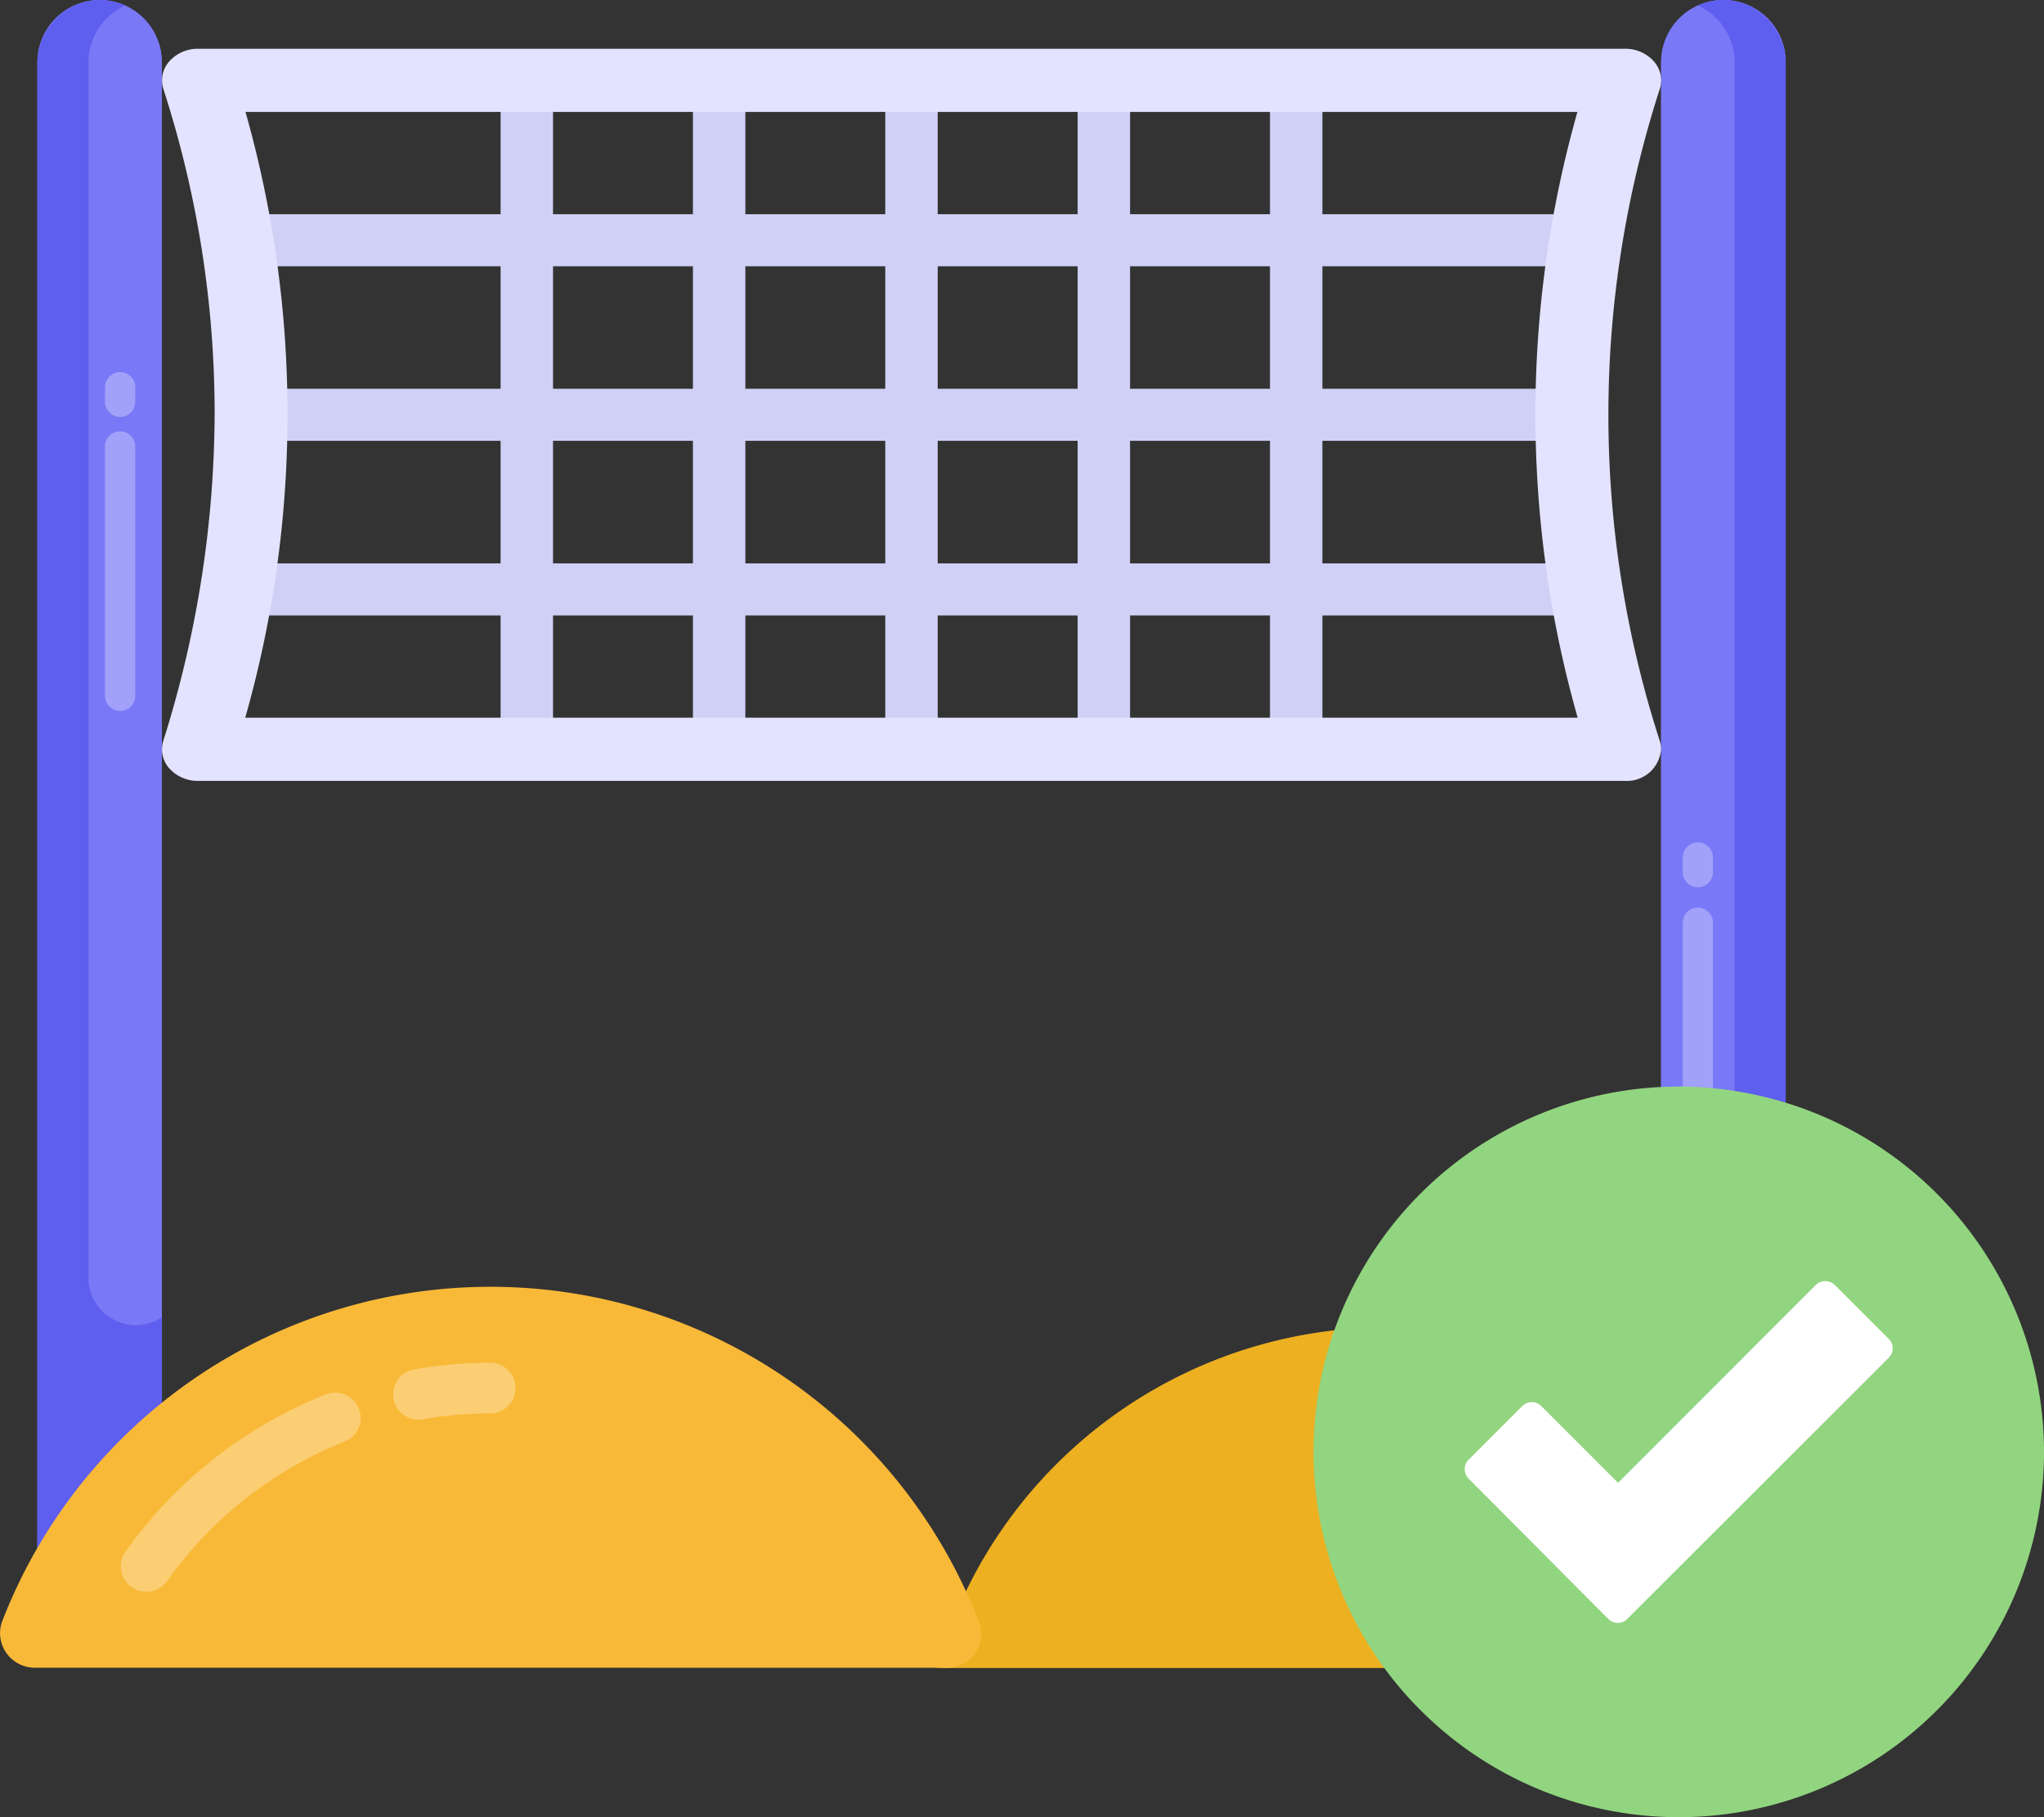 <svg xmlns="http://www.w3.org/2000/svg" width="90" height="80" viewBox="0 0 90 80">
  <rect x="0" y="0" width="90" height="80" fill="#333333" stroke="none"/>
  <g id="booked-fields" transform="translate(2703.134 20092.197)">
    <g id="Raggruppa_974" data-name="Raggruppa 974" transform="translate(-2703.134 -20092.197)">
      <g id="_x36_5">
        <g id="Raggruppa_16" data-name="Raggruppa 16" transform="translate(1.648)">
          <path id="Tracciato_12" data-name="Tracciato 12" d="M5.481,2.742V71.983H0V2.742A2.745,2.745,0,0,1,2.74,0h0A2.745,2.745,0,0,1,5.481,2.743Z" transform="translate(0 0)" fill="#7979f7"/>
          <path id="Tracciato_13" data-name="Tracciato 13" d="M5.472,2.715V71.957H0V2.715a2.735,2.735,0,0,1,5.471,0Z" transform="translate(0.003 0.031)" fill="#7979f7"/>
          <path id="Tracciato_14" data-name="Tracciato 14" d="M5.481,2.742V71.983H0V2.742A2.745,2.745,0,0,1,2.741,0h0A2.745,2.745,0,0,1,5.482,2.743Z" transform="translate(71.494)" fill="#7979f7"/>
          <path id="Tracciato_15" data-name="Tracciato 15" d="M5.485,2.723V71.965H0V2.723a2.743,2.743,0,0,1,5.486,0Z" transform="translate(71.494 0.023)" fill="#7979f7"/>
        </g>
        <path id="Tracciato_16" data-name="Tracciato 16" d="M5.485,2.863V71.985H0V57.99c.015.015.03.015.045.03a2.1,2.1,0,0,0,2.121.049,2.071,2.071,0,0,0,1.07-1.818V2.743A2.747,2.747,0,0,0,1.617.239a2.683,2.683,0,0,1,1.589-.2,2.823,2.823,0,0,1,2.278,2.82Z" transform="translate(73.142 0.004)" fill="#5e5eef"/>
        <path id="Tracciato_17" data-name="Tracciato 17" d="M0,2.863V71.985H5.484V57.99c-.015.015-.03.015-.045.03a2.1,2.1,0,0,1-2.121.049,2.071,2.071,0,0,1-1.07-1.818V2.743A2.747,2.747,0,0,1,3.865.239a2.683,2.683,0,0,0-1.589-.2A2.823,2.823,0,0,0,0,2.863Z" transform="translate(1.647 0.004)" fill="#5e5eef"/>
        <g id="Raggruppa_20" data-name="Raggruppa 20" transform="translate(7.132 2.147)">
          <g id="Raggruppa_17" data-name="Raggruppa 17" transform="translate(14.91 1.581)">
            <path id="Tracciato_18" data-name="Tracciato 18" d="M0,0H2.308V29.068H0Z" fill="#d0d0f7"/>
            <path id="Tracciato_19" data-name="Tracciato 19" d="M0,0H2.308V29.068H0Z" transform="translate(8.469)" fill="#d0d0f7"/>
            <path id="Tracciato_20" data-name="Tracciato 20" d="M0,0H2.308V29.068H0Z" transform="translate(16.938)" fill="#d0d0f7"/>
            <path id="Tracciato_21" data-name="Tracciato 21" d="M0,0H2.308V29.068H0Z" transform="translate(25.408)" fill="#d0d0f7"/>
            <path id="Tracciato_22" data-name="Tracciato 22" d="M0,0H2.308V29.068H0Z" transform="translate(33.877)" fill="#d0d0f7"/>
          </g>
          <g id="Raggruppa_18" data-name="Raggruppa 18" transform="translate(3.853 7.284)">
            <path id="Tracciato_23" data-name="Tracciato 23" d="M0,0H58.3V2.291H0Z" transform="translate(0 15.372)" fill="#d0d0f7"/>
            <path id="Tracciato_24" data-name="Tracciato 24" d="M0,0H58.3V2.291H0Z" transform="translate(0 7.684)" fill="#d0d0f7"/>
            <path id="Tracciato_25" data-name="Tracciato 25" d="M0,0H58.3V2.291H0Z" fill="#d0d0f7"/>
          </g>
          <g id="Raggruppa_19" data-name="Raggruppa 19">
            <path id="Tracciato_26" data-name="Tracciato 26" d="M65.952,30.476a46.643,46.643,0,0,1,0-28.712h0A1.259,1.259,0,0,0,65.681.545,1.68,1.68,0,0,0,64.407,0H1.6A1.679,1.679,0,0,0,.33.546,1.258,1.258,0,0,0,.059,1.762h0A46.413,46.413,0,0,1,2.319,16.02,48.2,48.2,0,0,1,.055,30.476a1.259,1.259,0,0,0,.276,1.213,1.68,1.68,0,0,0,1.269.542H64.4a1.51,1.51,0,0,0,1.606-1.386A1.21,1.21,0,0,0,65.952,30.476ZM3.666,29.449A48.819,48.819,0,0,0,3.677,2.78H62.324a48.853,48.853,0,0,0,.011,26.669Z" transform="translate(0)" fill="#e4e3ff"/>
          </g>
        </g>
        <path id="Tracciato_27" data-name="Tracciato 27" d="M37.475,14.984a1.542,1.542,0,0,0,1.269-.661,1.518,1.518,0,0,0,.17-1.413A20.588,20.588,0,0,0,0,14.984Z" transform="translate(41.252 58.438)" fill="#ecb021"/>
        <path id="Tracciato_29" data-name="Tracciato 29" d="M37.234,10.222H0A18.4,18.4,0,0,1,.959,7.543H34.551a1.526,1.526,0,0,0,1.257-.654,1.5,1.5,0,0,0,.168-1.4A20.2,20.2,0,0,0,32.691,0a20.326,20.326,0,0,1,5.981,8.154,1.514,1.514,0,0,1-.171,1.41A1.539,1.539,0,0,1,37.234,10.222Z" transform="translate(41.499 63.203)" fill="#ecb021"/>
        <path id="Tracciato_31" data-name="Tracciato 31" d="M41.692,16.779a1.514,1.514,0,0,0,1.239-.648,1.49,1.49,0,0,0,.17-1.38,23.056,23.056,0,0,0-43-.032,1.514,1.514,0,0,0,.173,1.4,1.538,1.538,0,0,0,1.26.657Z" transform="translate(0 56.644)" fill="#f9b938"/>
        <g id="Raggruppa_24" data-name="Raggruppa 24" transform="translate(5.319 59.993)" opacity="0.3">
          <g id="Raggruppa_22" data-name="Raggruppa 22" transform="translate(11.967 0)">
            <path id="Tracciato_32" data-name="Tracciato 32" d="M1.121,2.509A1.115,1.115,0,0,1,.927.3,19.4,19.4,0,0,1,4.3,0a1.116,1.116,0,1,1,0,2.232,17.2,17.2,0,0,0-2.983.26,1.135,1.135,0,0,1-.2.017Z" transform="translate(0)" fill="#fff"/>
          </g>
          <g id="Raggruppa_23" data-name="Raggruppa 23" transform="translate(0 1.317)">
            <path id="Tracciato_33" data-name="Tracciato 33" d="M.477,8.561A1.111,1.111,0,0,1,.205,7.006,19.753,19.753,0,0,1,9.015.081,1.128,1.128,0,0,1,10.479.7a1.114,1.114,0,0,1-.623,1.453A17.5,17.5,0,0,0,2.044,8.291a1.13,1.13,0,0,1-1.566.27Z" transform="translate(0 0)" fill="#fff"/>
          </g>
        </g>
        <g id="Raggruppa_25" data-name="Raggruppa 25" transform="translate(4.624 16.361)">
          <path id="Tracciato_34" data-name="Tracciato 34" d="M0,.661v11.03a.666.666,0,0,0,1.331,0V.661A.666.666,0,0,0,0,.661Z" transform="translate(0 2.607)" fill="#fff" opacity="0.3"/>
          <path id="Tracciato_35" data-name="Tracciato 35" d="M0,.661v.692a.666.666,0,0,0,1.331,0V.661A.666.666,0,0,0,0,.661Z" fill="#fff" opacity="0.3"/>
        </g>
        <g id="Raggruppa_26" data-name="Raggruppa 26" transform="translate(74.093 37.067)">
          <path id="Tracciato_36" data-name="Tracciato 36" d="M0,.661v11.03a.666.666,0,0,0,1.331,0V.661A.666.666,0,0,0,0,.661Z" transform="translate(0 2.869)" fill="#fff" opacity="0.3"/>
          <path id="Tracciato_37" data-name="Tracciato 37" d="M0,.661v.692a.666.666,0,0,0,1.331,0V.661A.666.666,0,0,0,0,.661Z" fill="#fff" opacity="0.3"/>
        </g>
      </g>
    </g>
    <g id="Raggruppa_12113" data-name="Raggruppa 12113" transform="translate(-2645.299 -20044.361)">
      <path id="Tracciato_13210" data-name="Tracciato 13210" d="M16.082,0A16.082,16.082,0,1,0,32.165,16.082,16.1,16.1,0,0,0,16.082,0Z" fill="#92d580" fill-rule="evenodd"/>
      <path id="Tracciato_13211" data-name="Tracciato 13211" d="M112.326,151.176c-2.054-2.054-4.1-4.127-6.157-6.182a.592.592,0,0,1,0-.829l2.368-2.368a.592.592,0,0,1,.829,0l3.386,3.386,8.707-8.713a.6.6,0,0,1,.836,0l2.375,2.375a.58.58,0,0,1,0,.829l-11.515,11.5A.58.58,0,0,1,112.326,151.176Z" transform="translate(-99.341 -127.737)" fill="#fff"/>
    </g>
  </g>
</svg>
